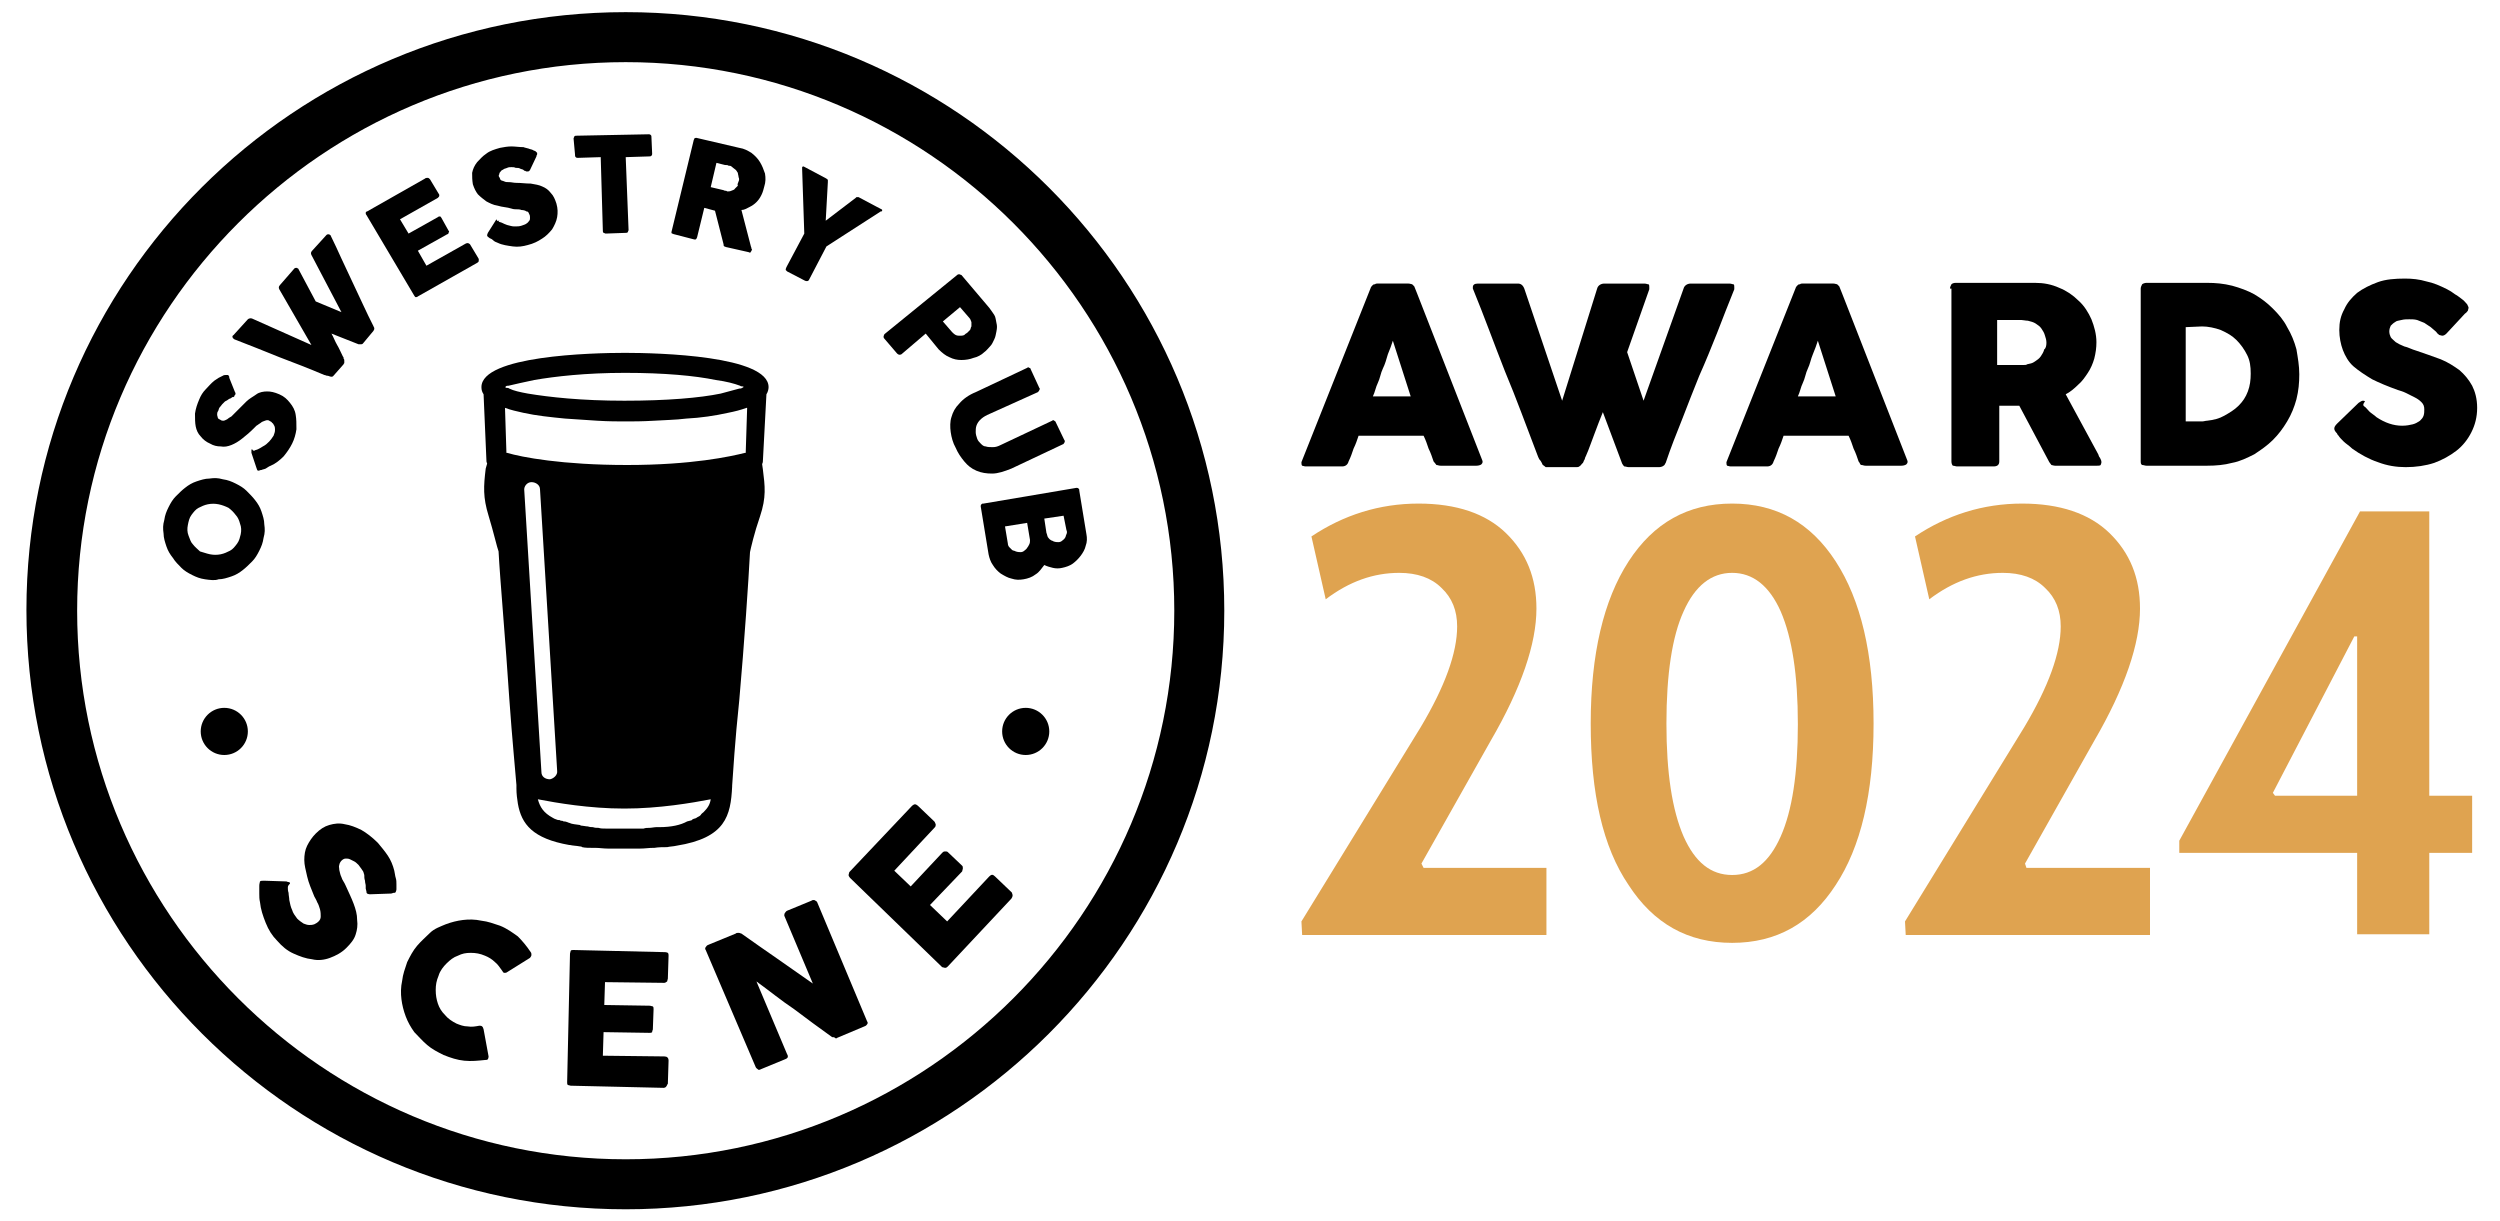 <?xml version="1.0" encoding="UTF-8"?> <svg xmlns="http://www.w3.org/2000/svg" xmlns:xlink="http://www.w3.org/1999/xlink" version="1.1" id="Layer_1" x="0px" y="0px" viewBox="0 0 350 171" style="enable-background:new 0 0 350 171;" xml:space="preserve"> <style type="text/css"> .st0{fill:#DFA350;} </style> <g> <path d="M107.3,55.2c0.2-0.3,0.3-0.7,0.3-1c0-4.4-15.4-4.8-20.1-4.8s-20.1,0.4-20.1,4.8c0,0.4,0.1,0.7,0.3,1l0.4,9.3 c0,0.1,0,0.2,0.1,0.4L68,65.6c-0.3,2.5-0.4,4,0.4,6.6c0.7,2.3,1.2,4.5,1.4,5c0.2,3.9,1,12.8,1.5,20.6c0.4,5.7,0.9,10.7,1,12.1v0.1 c0,0.1,0,0.2,0,0.3c0,0.1,0,0.1,0,0.1c0,0.7,0.1,1.5,0.2,2.1c0.5,2.9,2.1,4.9,7.2,5.8c0.1,0,0.1,0,0.1,0c0.4,0.1,0.9,0.1,1.4,0.2 c0.1,0,0.2,0,0.3,0.1c0.4,0.1,1,0.1,1.5,0.1c0.1,0,0.3,0,0.4,0c0.5,0,1.1,0.1,1.7,0.1c0.1,0,0.2,0,0.3,0c0.7,0,1.3,0,2,0l0,0l0,0 l0,0c0.7,0,1.4,0,2,0c0.1,0,0.1,0,0.2,0c0.7,0,1.2-0.1,1.8-0.1c0.1,0,0.1,0,0.2,0c0.6-0.1,1.2-0.1,1.7-0.1h0.1 c0.4-0.1,0.9-0.1,1.3-0.2c6.9-1.1,7.6-4.2,7.8-8.3V110c0.1-1.4,0.4-6.4,1-12c0.7-7.9,1.3-16.8,1.5-20.7c0.1-0.5,0.6-2.7,1.4-5 c0.9-2.7,0.7-4.2,0.4-6.6l-0.1-0.7c0-0.1,0.1-0.2,0.1-0.4L107.3,55.2z M74.8,53.2c2.9-0.5,7.2-1,12.7-1s9.8,0.4,12.7,1 c1.5,0.2,2.6,0.5,3.4,0.8c0.1,0.1,0.3,0.1,0.4,0.1s0.1,0.1,0.1,0.1c-0.1,0-0.1,0.1-0.2,0.1c-0.1,0.1-0.3,0.1-0.4,0.1 c-0.7,0.2-1.5,0.4-2.6,0.7c-2.9,0.6-7.5,1-13.5,1s-10.5-0.5-13.5-1c-1.1-0.2-2-0.4-2.6-0.7c-0.1-0.1-0.3-0.1-0.4-0.1 s-0.1-0.1-0.2-0.1c0.1,0,0.1-0.1,0.1-0.1c0.1-0.1,0.3-0.1,0.4-0.1C72.1,53.8,73.3,53.5,74.8,53.2z M92.3,115.8c-0.1,0-0.2,0-0.4,0 c-0.3,0-0.7,0.1-1,0.1s-0.5,0-0.8,0.1c-0.3,0-0.5,0-0.8,0c-0.6,0-1.2,0-1.8,0h-0.1l0,0c-0.7,0-1.3,0-1.9,0c-0.2,0-0.4,0-0.7,0 c-0.4,0-0.7,0-1-0.1c-0.3,0-0.5,0-0.8-0.1c-0.2,0-0.4,0-0.7-0.1c-0.3,0-0.6-0.1-0.8-0.1c-0.1,0-0.2,0-0.3-0.1 c-0.6-0.1-1.1-0.1-1.5-0.3c-0.1,0-0.2-0.1-0.3-0.1c-0.2-0.1-0.4-0.1-0.5-0.1c-0.1-0.1-0.3-0.1-0.4-0.1c-0.1-0.1-0.2-0.1-0.4-0.1 c-0.2-0.1-0.4-0.1-0.7-0.3l0,0c-1.3-0.7-1.8-1.5-2.1-2.6c2.6,0.5,7.2,1.3,12.1,1.3s9.5-0.8,12.1-1.3c-0.1,0.7-0.4,1.2-1,1.8l0,0 c-0.1,0.1-0.3,0.2-0.4,0.4l-0.1,0.1c-0.1,0.1-0.4,0.2-0.5,0.3c-0.1,0.1-0.4,0.1-0.5,0.2c-0.1,0-0.1,0-0.1,0.1 c-0.2,0.1-0.4,0.1-0.7,0.2l0,0C95.3,115.5,94,115.8,92.3,115.8z M70.7,57.1c0.8,0.3,1.7,0.5,2.6,0.7c1.8,0.4,3.8,0.6,5.8,0.8 c1.5,0.1,3.1,0.2,4.5,0.3c1.6,0.1,3,0.1,4,0.1s2.3,0,4-0.1c1.4-0.1,2.9-0.1,4.5-0.3c2-0.1,4-0.4,5.8-0.8c1-0.2,1.8-0.4,2.6-0.7h0.1 l-0.2,6.3c-0.1,0-0.1,0-0.1,0c-2,0.5-7.4,1.7-16.5,1.7S73,64,71,63.4c-0.1,0-0.1,0-0.1,0L70.7,57.1C70.6,57.1,70.7,57.1,70.7,57.1z M77,109.1C76.9,109.1,76.9,109.1,77,109.1c-0.7,0-1.2-0.4-1.2-1l-2.4-39.4c-0.1-0.6,0.4-1.2,1-1.2s1.2,0.4,1.2,1l2.4,39.4 C78.1,108.5,77.5,109,77,109.1z"></path> <g> <path d="M28.7,81.1c-0.7-0.1-1.2-0.3-1.8-0.6s-1.1-0.6-1.5-1s-0.9-0.9-1.2-1.4c-0.4-0.5-0.7-1-0.9-1.6c-0.2-0.6-0.4-1.2-0.4-1.8 c-0.1-0.7-0.1-1.2,0.1-1.9c0.1-0.7,0.3-1.2,0.6-1.8c0.3-0.6,0.6-1.1,1-1.5s0.9-0.9,1.3-1.2c0.5-0.4,1-0.7,1.6-0.9 c0.6-0.2,1.2-0.4,1.8-0.4c0.7-0.1,1.2-0.1,1.9,0.1c0.7,0.1,1.2,0.3,1.8,0.6s1.1,0.6,1.5,1s0.9,0.9,1.2,1.3c0.4,0.5,0.7,1,0.9,1.6 s0.4,1.2,0.4,1.8c0.1,0.7,0.1,1.2-0.1,1.9c-0.1,0.7-0.3,1.2-0.6,1.8c-0.3,0.6-0.6,1.1-1,1.5s-0.9,0.9-1.3,1.2 c-0.5,0.4-1,0.7-1.6,0.9c-0.6,0.2-1.2,0.4-1.8,0.4C30.1,81.3,29.4,81.2,28.7,81.1z M29.4,77.6c0.5,0.1,1,0.1,1.5,0 s0.9-0.3,1.3-0.5s0.7-0.6,1-1s0.4-0.9,0.5-1.3c0.1-0.5,0.1-1-0.1-1.5c-0.1-0.4-0.3-0.9-0.6-1.2c-0.3-0.4-0.6-0.7-1-1 c-0.4-0.2-0.9-0.4-1.4-0.5s-1-0.1-1.5,0s-0.9,0.3-1.3,0.5s-0.7,0.6-1,1s-0.4,0.9-0.5,1.4s-0.1,1,0.1,1.5s0.3,0.9,0.6,1.2 c0.3,0.4,0.7,0.7,1,1C28.4,77.3,28.9,77.5,29.4,77.6z"></path> <path d="M35.6,63.1c0.1-0.1,0.3-0.1,0.5-0.2c0.2-0.1,0.4-0.2,0.7-0.4c0.4-0.2,0.6-0.4,0.9-0.7c0.2-0.2,0.4-0.5,0.6-0.8 c0.1-0.3,0.2-0.5,0.2-0.8c0-0.2,0-0.4-0.1-0.6c-0.1-0.1-0.1-0.3-0.3-0.4C38,59,37.8,59,37.7,58.9s-0.4-0.1-0.6,0 c-0.2,0.1-0.4,0.1-0.6,0.3c-0.2,0.1-0.4,0.3-0.6,0.4c-0.1,0.1-0.3,0.3-0.4,0.4c-0.6,0.6-1.1,1-1.6,1.4s-1,0.7-1.5,0.9 s-1,0.3-1.5,0.2c-0.5,0-1-0.1-1.5-0.4c-0.5-0.2-1-0.6-1.3-1c-0.4-0.4-0.6-0.9-0.7-1.4s-0.1-1.1-0.1-1.8c0.1-0.7,0.3-1.3,0.6-2 c0.2-0.5,0.5-1,0.9-1.4s0.7-0.8,1.2-1.2c0.2-0.1,0.4-0.3,0.6-0.4c0.2-0.1,0.4-0.2,0.6-0.3c0.1-0.1,0.4-0.1,0.4-0.1 c0.1,0,0.2,0,0.3,0s0.1,0.1,0.1,0.1c0.1,0.1,0.1,0.1,0.1,0.3l0.8,2c0.1,0.1,0.1,0.3,0,0.4c-0.1,0.1-0.1,0.1-0.1,0.2 c-0.1,0.1-0.1,0.1-0.3,0.1l-0.1,0.1c-0.1,0.1-0.3,0.1-0.4,0.2c-0.1,0.1-0.3,0.2-0.5,0.3c-0.1,0.1-0.3,0.3-0.4,0.4 s-0.2,0.3-0.4,0.5c-0.1,0.2-0.1,0.4-0.2,0.5s-0.1,0.4-0.1,0.5s0.1,0.3,0.1,0.4s0.2,0.2,0.4,0.3c0.1,0.1,0.3,0.1,0.4,0.1 s0.3-0.1,0.5-0.2c0.1-0.1,0.4-0.3,0.6-0.4c0.2-0.2,0.4-0.4,0.7-0.7c0.5-0.5,1-1,1.4-1.4s1-0.7,1.4-1s1-0.4,1.5-0.4s1,0.1,1.7,0.4 c0.7,0.3,1.1,0.7,1.5,1.2s0.7,1,0.8,1.7c0.1,0.6,0.1,1.2,0.1,2c-0.1,0.7-0.3,1.4-0.6,2s-0.7,1.2-1.2,1.8c-0.5,0.5-1.1,1-1.8,1.3 c-0.3,0.1-0.5,0.3-0.7,0.4s-0.4,0.1-0.6,0.2h-0.1l0,0l0,0l0,0l0,0c-0.2,0.1-0.4,0.1-0.4,0.1c-0.1-0.1-0.1-0.1-0.2-0.4l-0.7-2.1 c0-0.1,0-0.3,0-0.4c0-0.1,0.1-0.1,0.1-0.1C35.4,63.1,35.5,63.1,35.6,63.1z"></path> <path d="M46.2,52.7c-0.1,0-0.2-0.1-0.4-0.1s-0.2-0.1-0.4-0.1c-2.1-0.9-4.2-1.7-6.3-2.5c-2-0.8-4.2-1.7-6.3-2.5l-0.1-0.1 c0,0-0.1,0-0.1-0.1c-0.1-0.1-0.1-0.3,0.1-0.4l2-2.2c0.1-0.1,0.4-0.2,0.6-0.1l8.3,3.7l-4.5-7.8c-0.1-0.2-0.1-0.4,0.1-0.6l2-2.3 c0.1-0.1,0.2-0.1,0.3-0.1s0.1,0,0.2,0.1c0.1,0,0.1,0.1,0.1,0.1l0,0l2.4,4.5l3.6,1.5l-4.2-8c-0.1-0.2-0.1-0.4,0.1-0.6l2-2.2 c0.1-0.1,0.2-0.1,0.3-0.1s0.1,0,0.2,0.1c0.1,0,0.1,0.1,0.1,0.1l0,0c0.5,1,1,2.1,1.5,3.2c0.5,1.1,1,2.1,1.5,3.2 c0.5,1.1,1,2.1,1.5,3.2c0.5,1.1,1,2.1,1.5,3.1c0,0.1,0.1,0.1,0.1,0.3s-0.1,0.2-0.1,0.3l0,0l-1.5,1.8c-0.1,0.1-0.2,0.1-0.3,0.1 s-0.1,0-0.3,0l-3.8-1.5c0.3,0.5,0.5,1.1,0.8,1.6s0.5,1,0.8,1.6c0.1,0.1,0.1,0.1,0.1,0.3c0.1,0.1,0.1,0.2,0.1,0.3s0,0.2,0,0.3 s-0.1,0.1-0.1,0.2l0,0l-1.5,1.7C46.5,52.7,46.4,52.8,46.2,52.7z"></path> <path d="M51.3,30.1c-0.1-0.1-0.1-0.2-0.1-0.3c0-0.1,0.1-0.2,0.2-0.2l8.1-4.6c0.1-0.1,0.2-0.1,0.4-0.1c0.1,0,0.2,0.1,0.3,0.2l1.2,2 c0.1,0.1,0.1,0.2,0.1,0.3c0,0.1-0.1,0.2-0.2,0.3l-5.3,3l1.2,2l4.1-2.3c0.1-0.1,0.2-0.1,0.3-0.1s0.1,0.1,0.2,0.2l1,1.8 c0.1,0.1,0.1,0.1,0,0.3c0,0.1-0.1,0.2-0.2,0.2l-4.1,2.3l1.2,2.1l5.5-3.1c0.2-0.1,0.4-0.1,0.6,0.1l1.2,2c0,0.1,0.1,0.1,0,0.2 c0.1,0.1,0,0.3-0.2,0.4l-8.3,4.7c-0.1,0.1-0.2,0.1-0.3,0.1s-0.1-0.1-0.2-0.2L51.3,30.1z"></path> <path d="M69.8,31c0.1,0.1,0.3,0.1,0.5,0.2s0.4,0.2,0.7,0.3c0.4,0.1,0.7,0.2,1,0.2c0.4,0,0.7,0,1-0.1s0.6-0.2,0.7-0.3 c0.2-0.1,0.3-0.3,0.4-0.4s0.1-0.3,0.1-0.4s0-0.4-0.1-0.5c-0.1-0.2-0.1-0.4-0.4-0.4c-0.1-0.1-0.4-0.2-0.7-0.2 c-0.2-0.1-0.5-0.1-0.7-0.1s-0.4,0-0.7-0.1C71,29,70.3,29,69.7,28.8c-0.7-0.1-1.2-0.4-1.6-0.6c-0.4-0.3-0.8-0.6-1.2-1 c-0.3-0.4-0.5-0.8-0.7-1.4c-0.1-0.6-0.1-1.1-0.1-1.6c0.1-0.5,0.3-1,0.7-1.5c0.4-0.4,0.7-0.8,1.3-1.2c0.5-0.4,1.2-0.6,1.9-0.8 c0.5-0.1,1.1-0.2,1.6-0.2s1.1,0.1,1.7,0.1c0.2,0.1,0.4,0.1,0.7,0.2c0.2,0.1,0.4,0.1,0.6,0.2c0.1,0.1,0.3,0.1,0.4,0.2 s0.1,0.1,0.2,0.2c0,0.1,0,0.1,0,0.2s-0.1,0.1-0.1,0.3l-0.9,1.9c-0.1,0.1-0.1,0.2-0.3,0.2c-0.1,0-0.1,0-0.2,0s-0.1-0.1-0.3-0.1 l-0.1-0.1c-0.1-0.1-0.3-0.1-0.5-0.2c-0.1-0.1-0.4-0.1-0.6-0.1c-0.2-0.1-0.4-0.1-0.6-0.1s-0.4,0-0.6,0.1s-0.4,0.1-0.5,0.2 s-0.3,0.1-0.4,0.3c-0.1,0.1-0.2,0.2-0.2,0.4c-0.1,0.1-0.1,0.3,0,0.4s0.1,0.3,0.2,0.4s0.3,0.1,0.5,0.2s0.4,0.1,0.7,0.1 c0.3,0,0.6,0.1,1,0.1c0.7,0,1.3,0.1,2,0.1c0.6,0.1,1.2,0.2,1.6,0.4c0.5,0.2,0.9,0.5,1.2,0.9c0.4,0.4,0.6,0.9,0.8,1.5 c0.2,0.7,0.2,1.3,0.1,1.9s-0.4,1.2-0.7,1.7c-0.4,0.5-0.9,1-1.4,1.3c-0.6,0.4-1.2,0.7-2,0.9c-0.7,0.2-1.4,0.3-2.1,0.2 s-1.5-0.2-2.1-0.5c-0.3-0.1-0.5-0.2-0.7-0.4s-0.4-0.2-0.5-0.3l0,0l0,0l0,0l0,0l0,0c-0.1-0.1-0.3-0.2-0.3-0.3s0-0.2,0.1-0.4 l1.2-1.9C69.6,31,69.7,30.9,69.8,31c0.1-0.1,0.1-0.1,0.2-0.1C69.6,30.9,69.7,30.9,69.8,31z"></path> <path d="M80.3,19.4c0-0.1,0.1-0.2,0.1-0.3c0.1-0.1,0.2-0.1,0.3-0.1l10.1-0.2c0.1,0,0.2,0,0.3,0.1c0.1,0.1,0.1,0.1,0.1,0.3l0.1,2.3 c0,0.1,0,0.2-0.1,0.3s-0.2,0.1-0.4,0.1L87.6,22L88,32.2c0,0.1-0.1,0.2-0.1,0.3c-0.1,0.1-0.2,0.1-0.3,0.1l-2.8,0.1 c-0.1,0-0.2-0.1-0.3-0.1c-0.1-0.1-0.1-0.2-0.1-0.3L84.1,22l-3.2,0.1c-0.1,0-0.2,0-0.3-0.1c-0.1-0.1-0.1-0.2-0.1-0.4L80.3,19.4z"></path> <path d="M97.1,19.7c0-0.1,0.1-0.2,0.1-0.3c0.1-0.1,0.2-0.1,0.3-0.1l6,1.4c0.7,0.1,1.2,0.4,1.7,0.7c0.5,0.4,0.9,0.8,1.2,1.3 c0.3,0.5,0.5,1,0.7,1.6c0.1,0.6,0.1,1.2-0.1,1.8c-0.1,0.4-0.2,0.8-0.4,1.2c-0.2,0.4-0.4,0.7-0.7,1c-0.3,0.3-0.6,0.5-1,0.7 s-0.7,0.4-1.1,0.4l1.3,5c0,0.1,0.1,0.2,0.1,0.4c0.1,0.1,0.1,0.2,0,0.3c0,0.1-0.1,0.1-0.1,0.2c-0.1,0.1-0.1,0.1-0.3,0l-3.1-0.7 c-0.1,0-0.2-0.1-0.3-0.1c-0.1-0.1-0.1-0.1-0.1-0.3l-1.2-4.7l-1.5-0.4l-1,4.1c-0.1,0.3-0.2,0.4-0.5,0.3l-2.7-0.7 c-0.1,0-0.2-0.1-0.3-0.1S94,32.5,94,32.5L97.1,19.7z M103.4,25.4c0.1-0.2,0.1-0.4,0-0.6c0-0.2-0.1-0.4-0.1-0.6 c-0.1-0.1-0.2-0.4-0.4-0.5c-0.1-0.1-0.3-0.2-0.5-0.4c-0.1-0.1-0.3-0.1-0.4-0.1c-0.1-0.1-0.3-0.1-0.5-0.1l-1.2-0.3l-0.8,3.4 l1.7,0.4c0.1,0,0.2,0.1,0.3,0.1c0.1,0,0.2,0,0.3,0.1c0.2,0,0.4,0,0.6-0.1s0.4-0.1,0.5-0.3c0.1-0.1,0.3-0.3,0.4-0.4 C103.2,25.8,103.3,25.7,103.4,25.4z"></path> <path d="M115.6,30.9l4.2-3.2c0.1-0.1,0.1-0.1,0.1-0.1c0.1,0,0.1,0,0.1,0h0.1h0.1l3.2,1.7c0.1,0,0.1,0.1,0.1,0.1c0,0.1,0,0.1,0,0.1 c0,0.1-0.1,0.1-0.2,0.1l-7.6,4.9l-2.4,4.6c-0.1,0.3-0.4,0.3-0.6,0.2l-2.5-1.3c-0.1-0.1-0.1-0.1-0.2-0.2c0-0.1,0-0.2,0.1-0.4 l2.5-4.7l-0.3-9c0-0.1,0-0.2,0-0.3l0.1-0.1h0.1l3.2,1.7l0.1,0.1c0,0,0.1,0,0.1,0.1v0.1c0,0.1,0,0.1,0,0.2L115.6,30.9z"></path> <path d="M134,38.5c0.1-0.1,0.2-0.1,0.3-0.1s0.2,0.1,0.3,0.1l3.9,4.6c0.3,0.4,0.5,0.7,0.7,1s0.2,0.7,0.3,1.1c0.1,0.4,0.1,0.7,0,1.2 c-0.1,0.4-0.1,0.7-0.3,1.1s-0.3,0.7-0.6,1s-0.5,0.6-0.8,0.8c-0.4,0.4-1,0.7-1.5,0.8c-0.5,0.2-1.1,0.3-1.7,0.3 c-0.6,0-1.1-0.1-1.7-0.4c-0.5-0.2-1-0.6-1.5-1.1l-1.8-2.2l-3.4,2.9c-0.2,0.1-0.4,0.1-0.6-0.1l-1.8-2.1c-0.1-0.1-0.1-0.2-0.1-0.3 s0.1-0.2,0.1-0.3L134,38.5z M135.4,46.6c0.1-0.1,0.3-0.3,0.4-0.4c0.1-0.1,0.1-0.4,0.2-0.5c0-0.2,0-0.4,0-0.6 c-0.1-0.2-0.1-0.4-0.3-0.6l-1.3-1.5l-2.4,2l1.3,1.5c0.1,0.1,0.3,0.3,0.5,0.4c0.2,0.1,0.4,0.1,0.6,0.1c0.2,0,0.4,0,0.6-0.1 C135.1,46.8,135.2,46.7,135.4,46.6z"></path> <path d="M138.2,58.1c-0.4,0.2-0.7,0.4-1,0.7c-0.2,0.2-0.4,0.5-0.5,0.8s-0.1,0.6-0.1,0.9c0,0.3,0.1,0.6,0.2,0.9 c0.1,0.3,0.3,0.5,0.5,0.7s0.4,0.4,0.7,0.4c0.3,0.1,0.6,0.1,1,0.1s0.7-0.1,1.1-0.3l7.2-3.4c0.1-0.1,0.2-0.1,0.3,0s0.2,0.1,0.2,0.2 l1.2,2.5c0.1,0.1,0.1,0.2,0,0.4c-0.1,0.1-0.1,0.2-0.2,0.2l-7.2,3.4c-1,0.4-1.9,0.7-2.7,0.7s-1.5-0.1-2.2-0.4s-1.2-0.7-1.7-1.3 c-0.5-0.6-0.9-1.2-1.2-1.9c-0.4-0.7-0.6-1.5-0.7-2.2c-0.1-0.7-0.1-1.5,0.1-2.1c0.2-0.7,0.5-1.3,1.1-1.9c0.5-0.6,1.3-1.2,2.3-1.6 l7.2-3.4c0.1-0.1,0.2-0.1,0.3,0c0.1,0,0.2,0.1,0.2,0.2l1.2,2.6c0.1,0.1,0.1,0.2,0,0.3c0,0.1-0.1,0.2-0.2,0.3L138.2,58.1z"></path> <path d="M150.7,68.3c0.1,0,0.2,0,0.3,0.1s0.1,0.1,0.1,0.3l1,6.1c0.1,0.5,0.1,1.1-0.1,1.6c-0.1,0.5-0.4,1-0.7,1.4s-0.7,0.8-1.1,1.1 s-1,0.5-1.5,0.6c-0.4,0.1-0.9,0.1-1.3,0c-0.4-0.1-0.8-0.2-1.2-0.4c-0.4,0.5-0.7,1-1.2,1.3c-0.5,0.4-1.1,0.6-1.7,0.7 s-1.1,0.1-1.7-0.1c-0.5-0.1-1-0.4-1.5-0.7c-0.4-0.3-0.8-0.7-1.1-1.2c-0.3-0.4-0.5-1-0.6-1.5l-1.1-6.7c0-0.1,0-0.2,0.1-0.3 s0.1-0.1,0.3-0.1L150.7,68.3z M142.9,77.3c0.2,0,0.4-0.1,0.5-0.2s0.3-0.2,0.4-0.4c0.1-0.1,0.2-0.3,0.3-0.5s0.1-0.4,0.1-0.6 l-0.4-2.4l-3.1,0.5l0.4,2.4c0,0.2,0.1,0.4,0.2,0.5c0.1,0.1,0.3,0.3,0.4,0.4c0.1,0.1,0.4,0.1,0.5,0.2 C142.5,77.3,142.8,77.3,142.9,77.3z M148.2,75.9c0.2,0,0.4-0.1,0.5-0.2s0.3-0.2,0.4-0.4c0.1-0.1,0.1-0.3,0.2-0.5 c0.1-0.2,0.1-0.4,0-0.6l-0.4-2l-2.7,0.4l0.3,2c0.1,0.2,0.1,0.4,0.2,0.6c0.1,0.1,0.2,0.3,0.4,0.4c0.1,0.1,0.3,0.1,0.4,0.2 C147.8,75.9,148,75.9,148.2,75.9z"></path> </g> <g> <g> <path d="M40.3,124.3c0,0.2,0,0.4,0.1,0.7c0,0.3,0.1,0.7,0.1,1c0.1,0.5,0.2,1,0.4,1.4c0.1,0.4,0.4,0.8,0.7,1.2 c0.3,0.3,0.6,0.5,0.9,0.7c0.3,0.1,0.5,0.2,0.8,0.2c0.2,0,0.4,0,0.7-0.1c0.2-0.1,0.4-0.2,0.6-0.4c0.2-0.2,0.3-0.4,0.3-0.7 s0-0.6-0.1-1c-0.1-0.3-0.2-0.7-0.4-1c-0.1-0.3-0.3-0.6-0.4-0.8c-0.4-1-0.8-1.9-1-2.8s-0.4-1.6-0.4-2.3c0-0.7,0.1-1.4,0.4-2 c0.3-0.6,0.7-1.2,1.2-1.7c0.6-0.6,1.2-1,1.9-1.2s1.4-0.3,2.2-0.1c0.7,0.1,1.5,0.4,2.3,0.8c0.7,0.4,1.5,1,2.3,1.8 c0.5,0.6,1,1.2,1.4,1.8s0.7,1.3,0.9,2.1c0.1,0.4,0.1,0.7,0.2,1c0.1,0.3,0.1,0.6,0.1,0.9s0,0.5,0,0.7s-0.1,0.3-0.1,0.4 c-0.1,0.1-0.1,0.1-0.3,0.1c-0.1,0-0.2,0.1-0.4,0.1l-2.9,0.1c-0.2,0-0.4-0.1-0.4-0.1c-0.1-0.1-0.1-0.2-0.1-0.3 c0-0.1-0.1-0.3-0.1-0.4V124c0-0.2-0.1-0.4-0.1-0.7c-0.1-0.3-0.1-0.5-0.1-0.8c-0.1-0.3-0.1-0.5-0.3-0.7c-0.1-0.2-0.3-0.4-0.5-0.7 c-0.2-0.2-0.4-0.4-0.6-0.5c-0.2-0.1-0.4-0.2-0.6-0.3c-0.2-0.1-0.4-0.1-0.6-0.1c-0.2,0-0.4,0.1-0.6,0.3c-0.1,0.1-0.3,0.4-0.3,0.6 c-0.1,0.2,0,0.4,0,0.7c0.1,0.3,0.1,0.6,0.3,1c0.1,0.4,0.4,0.7,0.6,1.2c0.4,0.9,0.8,1.7,1.1,2.5s0.5,1.5,0.5,2.3 c0.1,0.7,0,1.4-0.2,2c-0.2,0.7-0.7,1.3-1.3,1.9c-0.7,0.7-1.5,1.1-2.3,1.4c-0.8,0.3-1.7,0.4-2.5,0.2c-0.9-0.1-1.7-0.4-2.6-0.8 c-0.9-0.4-1.6-1-2.3-1.8c-0.7-0.7-1.2-1.5-1.6-2.5c-0.4-1-0.7-1.9-0.8-2.9c-0.1-0.4-0.1-0.8-0.1-1.2c0-0.4,0-0.6,0-0.8v-0.1 c0,0,0,0,0-0.1l0,0c0,0,0,0,0-0.1l0,0c0-0.3,0.1-0.5,0.1-0.6c0.1-0.1,0.3-0.1,0.6-0.1l3.1,0.1c0.2,0.1,0.4,0.1,0.4,0.1 c0.1,0.1,0.1,0.1,0.1,0.2C40.3,124,40.3,124.1,40.3,124.3z"></path> <path d="M74.3,133.3c0.1,0.1,0.1,0.3,0.1,0.4c0,0.1-0.1,0.3-0.2,0.4l-3.2,2c-0.1,0.1-0.3,0.1-0.4,0.1s-0.2-0.1-0.3-0.3 c-0.3-0.4-0.6-0.9-1-1.2c-0.4-0.4-0.9-0.7-1.4-0.9c-0.7-0.3-1.3-0.4-2-0.4s-1.2,0.1-1.8,0.4c-0.6,0.2-1.1,0.6-1.6,1.1 c-0.4,0.4-0.9,1-1.1,1.7c-0.3,0.7-0.4,1.3-0.4,2s0.1,1.3,0.3,1.9s0.5,1.1,1,1.6c0.4,0.5,1,0.9,1.6,1.2c0.5,0.2,1,0.4,1.6,0.4 c0.5,0.1,1.1,0,1.6-0.1c0.1,0,0.3,0,0.4,0.1s0.1,0.1,0.2,0.4l0.7,3.8c0,0.2-0.1,0.4-0.1,0.4c-0.1,0.1-0.3,0.1-0.4,0.1 c-1,0.1-1.9,0.2-2.9,0.1c-1-0.1-1.9-0.4-2.9-0.8c-0.8-0.4-1.6-0.8-2.3-1.4c-0.7-0.6-1.2-1.2-1.8-1.8c-0.5-0.7-0.9-1.4-1.2-2.2 s-0.5-1.6-0.6-2.4c-0.1-0.8-0.1-1.7,0.1-2.6c0.1-0.9,0.4-1.7,0.7-2.6c0.4-0.8,0.8-1.6,1.4-2.3c0.6-0.7,1.2-1.2,1.8-1.8 s1.5-0.9,2.2-1.2c0.8-0.3,1.6-0.5,2.4-0.6s1.7-0.1,2.6,0.1c0.9,0.1,1.7,0.4,2.6,0.7c1,0.4,1.8,1,2.5,1.5 C73.1,131.7,73.7,132.4,74.3,133.3z"></path> <path d="M79.8,133.5c0-0.1,0.1-0.3,0.1-0.4c0.1-0.1,0.2-0.1,0.4-0.1l12.8,0.3c0.2,0,0.4,0.1,0.4,0.1c0.1,0.1,0.1,0.3,0.1,0.4 l-0.1,3.2c0,0.1-0.1,0.3-0.1,0.4c-0.1,0.1-0.3,0.2-0.4,0.2l-8.3-0.1l-0.1,3.2l6.4,0.1c0.1,0,0.3,0.1,0.4,0.1 c0.1,0.1,0.1,0.2,0.1,0.4l-0.1,2.8c0,0.1-0.1,0.2-0.1,0.4c-0.1,0.1-0.2,0.1-0.4,0.1l-6.4-0.1l-0.1,3.3l8.6,0.1 c0.4,0,0.6,0.2,0.6,0.6l-0.1,3.2c0,0.1-0.1,0.1-0.1,0.2c-0.1,0.2-0.2,0.4-0.5,0.4l-13-0.3c-0.1,0-0.3-0.1-0.4-0.1 c-0.1-0.1-0.1-0.2-0.1-0.4L79.8,133.5z"></path> <path d="M98.8,133c-0.1-0.1-0.1-0.3,0-0.4c0.1-0.1,0.1-0.2,0.3-0.3l3.9-1.6c0.1-0.1,0.2-0.1,0.4-0.1s0.3,0.1,0.4,0.1 c1.7,1.2,3.4,2.4,5,3.5c1.7,1.2,3.3,2.3,5,3.5l-4-9.5c0-0.1,0-0.3,0.1-0.4s0.1-0.2,0.3-0.3l3.4-1.4c0.1-0.1,0.3-0.1,0.4-0.1 c0.1,0.1,0.3,0.1,0.4,0.3l7,16.7c0.1,0.1,0.1,0.3,0,0.4c-0.1,0.1-0.1,0.2-0.4,0.3l-3.8,1.6c-0.1,0.1-0.2,0.1-0.3,0 c-0.1-0.1-0.2-0.1-0.4-0.1c-1.8-1.3-3.6-2.6-5.3-3.9c-1.8-1.2-3.5-2.6-5.3-3.9l4.3,10.2c0.1,0.1,0.1,0.3,0.1,0.4 c-0.1,0.1-0.1,0.2-0.4,0.3l-3.4,1.4c-0.1,0.1-0.4,0.1-0.4,0c-0.1-0.1-0.2-0.1-0.3-0.3L98.8,133z"></path> <path d="M119,122.9c-0.1-0.1-0.2-0.3-0.2-0.4s0.1-0.3,0.1-0.4l8.8-9.3c0.1-0.1,0.3-0.2,0.4-0.2s0.3,0.1,0.4,0.2l2.3,2.2 c0.1,0.1,0.1,0.2,0.2,0.4c0,0.1,0,0.3-0.1,0.4l-5.7,6.1l2.3,2.2l4.4-4.7c0.1-0.1,0.2-0.2,0.4-0.2s0.3,0,0.4,0.1l2,1.9 c0.1,0.1,0.1,0.2,0.1,0.4c0,0.1-0.1,0.3-0.1,0.4l-4.5,4.7l2.4,2.3l5.9-6.3c0.3-0.3,0.5-0.3,0.8,0l2.3,2.2 c0.1,0.1,0.1,0.1,0.1,0.2c0.1,0.2,0.1,0.4-0.1,0.7l-8.9,9.5c-0.1,0.1-0.2,0.2-0.4,0.2c-0.1,0-0.3-0.1-0.4-0.1L119,122.9z"></path> </g> </g> <g> <circle cx="143.6" cy="102.4" r="3.3"></circle> <circle cx="31.4" cy="102.4" r="3.3"></circle> </g> </g> <g> <path d="M87.6,169.3c-46.3,0-83.9-37.6-83.9-83.9S41.3,1.7,87.6,1.7s83.8,37.6,83.8,83.8S133.8,169.3,87.6,169.3z M87.6,8.7 c-42.3,0-76.8,34.5-76.8,76.8s34.5,76.8,76.8,76.8s76.8-34.5,76.8-76.8S129.9,8.7,87.6,8.7z"></path> </g> <path d="M191.9,40.3c0-0.1,0.1-0.1,0.1-0.2c0.1-0.1,0.1-0.1,0.2-0.2c0.1-0.1,0.2-0.1,0.3-0.1c0.1-0.1,0.2-0.1,0.3-0.1h4.4 c0.2,0,0.4,0.1,0.5,0.1c0.1,0.1,0.2,0.2,0.3,0.3l0.4,1l9.1,23.3c0.1,0.2,0.1,0.4-0.1,0.6c-0.1,0.1-0.4,0.2-0.7,0.2h-5 c-0.3,0-0.4-0.1-0.6-0.1c-0.1-0.1-0.2-0.3-0.4-0.5c-0.2-0.6-0.4-1.2-0.7-1.8c-0.2-0.6-0.4-1.2-0.7-1.8h-9.1 c-0.2,0.6-0.4,1.2-0.7,1.8c-0.2,0.6-0.4,1.2-0.7,1.8c-0.1,0.4-0.4,0.7-0.9,0.7h-5.1c-0.2,0-0.4-0.1-0.5-0.1 c-0.1-0.1-0.1-0.3-0.1-0.5L191.9,40.3z M195,47.7c-0.2,0.6-0.4,1.2-0.7,1.9c-0.2,0.7-0.4,1.4-0.7,2s-0.4,1.4-0.7,2s-0.4,1.3-0.7,1.9 h5.3L195,47.7z"></path> <path d="M215.9,64.9c-0.1-0.2-0.2-0.4-0.4-0.6c-0.1-0.2-0.2-0.4-0.3-0.7c-1.5-3.9-2.9-7.8-4.5-11.6c-1.5-3.8-2.9-7.7-4.5-11.6 c0-0.1,0-0.1,0-0.1c0-0.1,0-0.1,0-0.1c0-0.3,0.2-0.5,0.7-0.5h5.6c0.4,0,0.7,0.2,0.9,0.7l5.3,15.7l4.9-15.7c0.1-0.4,0.5-0.7,1-0.7 h5.6c0.3,0,0.4,0.1,0.6,0.1c0.1,0.1,0.1,0.2,0.1,0.4c0,0.1,0,0.1,0,0.2v0.1l-3.1,8.8l2.3,6.8l5.6-15.7c0.1-0.4,0.5-0.7,1-0.7h5.4 c0.3,0,0.4,0.1,0.6,0.1c0.1,0.1,0.1,0.2,0.1,0.4c0,0.1,0,0.1,0,0.2v0.1c-0.8,2-1.6,4-2.4,6.1c-0.8,2-1.6,4-2.5,6 c-0.8,2-1.6,4-2.4,6.1c-0.8,2-1.6,4-2.3,6.1c-0.1,0.1-0.1,0.3-0.3,0.4c-0.1,0.1-0.4,0.2-0.6,0.2h-0.1H228c-0.2,0-0.4-0.1-0.6-0.1 c-0.1-0.1-0.2-0.2-0.3-0.4l-2.7-7.2c-0.4,1-0.8,2-1.2,3.1c-0.4,1-0.7,2-1.2,3.1c-0.1,0.1-0.1,0.4-0.2,0.5c-0.1,0.1-0.1,0.4-0.3,0.5 c-0.1,0.1-0.2,0.3-0.4,0.4c-0.1,0.1-0.3,0.1-0.4,0.1h-0.1h-4.2C216.2,65.2,215.9,65.1,215.9,64.9z"></path> <path d="M251.4,40.3c0-0.1,0.1-0.1,0.1-0.2c0.1-0.1,0.1-0.1,0.2-0.2c0.1-0.1,0.2-0.1,0.3-0.1c0.1-0.1,0.2-0.1,0.3-0.1h4.4 c0.2,0,0.4,0.1,0.5,0.1c0.1,0.1,0.2,0.2,0.3,0.3l0.4,1l9.1,23.3c0.1,0.2,0.1,0.4-0.1,0.6c-0.1,0.1-0.4,0.2-0.7,0.2h-5 c-0.3,0-0.4-0.1-0.6-0.1s-0.2-0.3-0.4-0.5c-0.2-0.6-0.4-1.2-0.7-1.8c-0.2-0.6-0.4-1.2-0.7-1.8h-9.1c-0.2,0.6-0.4,1.2-0.7,1.8 c-0.2,0.6-0.4,1.2-0.7,1.8c-0.1,0.4-0.4,0.7-0.9,0.7h-5.1c-0.2,0-0.4-0.1-0.5-0.1c-0.1-0.1-0.1-0.3-0.1-0.5L251.4,40.3z M254.5,47.7 c-0.2,0.6-0.4,1.2-0.7,1.9s-0.4,1.4-0.7,2s-0.4,1.4-0.7,2s-0.4,1.3-0.7,1.9h5.3L254.5,47.7z"></path> <path d="M273,40.4c0-0.2,0.1-0.4,0.2-0.6c0.1-0.1,0.3-0.2,0.6-0.2h11.1c1.2,0,2.3,0.2,3.4,0.7c1,0.4,1.9,1,2.7,1.8 c0.8,0.7,1.4,1.7,1.8,2.6c0.4,1,0.7,2.1,0.7,3.2c0,0.8-0.1,1.5-0.3,2.3c-0.2,0.7-0.5,1.4-0.9,2s-0.8,1.2-1.4,1.7 c-0.5,0.5-1.1,1-1.7,1.3l4.5,8.3c0.1,0.1,0.1,0.4,0.3,0.6c0.1,0.2,0.2,0.4,0.2,0.6s-0.1,0.3-0.1,0.4c-0.1,0.1-0.3,0.1-0.5,0.1h-5.9 c-0.2,0-0.4-0.1-0.5-0.1c-0.1-0.1-0.2-0.3-0.3-0.4l-4.2-7.9h-2.8v7.8c0,0.5-0.3,0.7-0.8,0.7H274c-0.2,0-0.4-0.1-0.6-0.1 c-0.1-0.1-0.2-0.3-0.2-0.6V40.4H273z M286.5,48c0-0.4-0.1-0.7-0.2-1c-0.1-0.4-0.3-0.7-0.5-1s-0.5-0.5-0.8-0.7s-0.7-0.3-1.1-0.4 c-0.3,0-0.7-0.1-0.9-0.1c-0.3,0-0.6,0-1,0h-2.4v6.3h3.1c0.2,0,0.4,0,0.6,0s0.4,0,0.5-0.1c0.4-0.1,0.7-0.1,1.1-0.4 c0.3-0.2,0.6-0.4,0.8-0.7c0.2-0.3,0.4-0.6,0.5-1C286.4,48.8,286.5,48.4,286.5,48z"></path> <path d="M321.9,52.4c0,1.2-0.1,2.3-0.4,3.5c-0.3,1.1-0.7,2.1-1.3,3.1c-0.6,1-1.2,1.8-2,2.6s-1.7,1.4-2.6,2c-1,0.5-2,1-3.1,1.2 c-1.1,0.3-2.3,0.4-3.5,0.4h-8.5c-0.2,0-0.4-0.1-0.6-0.1c-0.2-0.1-0.2-0.3-0.2-0.6V40.4c0-0.2,0.1-0.4,0.2-0.6 c0.1-0.1,0.4-0.2,0.6-0.2h8.5c1.2,0,2.3,0.1,3.5,0.4c1.1,0.3,2.2,0.7,3.1,1.2c1,0.6,1.8,1.2,2.6,2c0.8,0.8,1.5,1.6,2,2.6 c0.6,1,1,2,1.3,3.1C321.7,50.1,321.9,51.2,321.9,52.4z M306,45.8V59h1.5c0.3,0,0.5,0,0.8,0c0.2,0,0.5-0.1,0.7-0.1 c0.9-0.1,1.7-0.3,2.4-0.7c0.7-0.4,1.4-0.8,2-1.4c0.6-0.6,1-1.2,1.3-2s0.4-1.6,0.4-2.5c0-1-0.1-1.8-0.5-2.6s-0.9-1.5-1.5-2.1 s-1.3-1-2.2-1.4c-0.8-0.3-1.8-0.5-2.6-0.5L306,45.8L306,45.8z"></path> <path d="M331,56.9c0.2,0.1,0.4,0.4,0.7,0.7c0.3,0.3,0.7,0.5,1,0.8c0.6,0.4,1.2,0.7,1.8,0.9c0.6,0.2,1.2,0.3,1.8,0.3 c0.6,0,1.1-0.1,1.5-0.2c0.4-0.1,0.7-0.3,1-0.5c0.2-0.2,0.4-0.4,0.5-0.7s0.1-0.6,0.1-0.9c0-0.4-0.1-0.7-0.4-1s-0.6-0.5-1-0.7 s-0.8-0.4-1.2-0.6s-0.8-0.3-1.1-0.4c-1.4-0.5-2.6-1-3.6-1.5c-1-0.6-1.9-1.2-2.6-1.8s-1.2-1.5-1.5-2.3s-0.5-1.8-0.5-2.8 c0-1.1,0.2-2,0.7-2.9c0.4-0.9,1-1.6,1.8-2.3c0.8-0.6,1.8-1.1,2.9-1.5s2.4-0.5,3.8-0.5c1,0,2,0.1,3,0.4c1,0.2,1.9,0.6,2.9,1.1 c0.4,0.2,0.7,0.4,1.1,0.7c0.4,0.2,0.7,0.5,1,0.7s0.4,0.4,0.7,0.7c0.1,0.2,0.2,0.4,0.2,0.5s-0.1,0.3-0.1,0.4 c-0.1,0.1-0.2,0.3-0.4,0.4l-2.6,2.8c-0.2,0.2-0.4,0.3-0.6,0.3c-0.1,0-0.3-0.1-0.4-0.1c-0.1-0.1-0.3-0.2-0.4-0.4l-0.1-0.1 c-0.2-0.2-0.5-0.4-0.7-0.6c-0.3-0.2-0.6-0.4-0.9-0.6c-0.3-0.1-0.7-0.3-1-0.4c-0.4-0.1-0.7-0.1-1.1-0.1s-0.7,0-1.1,0.1 s-0.7,0.1-0.9,0.3c-0.2,0.1-0.4,0.3-0.6,0.5c-0.1,0.2-0.2,0.5-0.2,0.8s0.1,0.6,0.2,0.8s0.4,0.4,0.7,0.7c0.3,0.2,0.7,0.4,1.2,0.6 c0.5,0.1,1,0.4,1.7,0.6c1.2,0.4,2.3,0.8,3.4,1.2c1,0.4,1.9,1,2.6,1.5c0.7,0.6,1.3,1.3,1.8,2.2c0.4,0.8,0.7,1.8,0.7,3.1 s-0.3,2.4-0.8,3.4s-1.2,1.9-2.1,2.6c-0.9,0.7-2,1.3-3.1,1.7c-1.2,0.4-2.6,0.6-4,0.6c-1.3,0-2.6-0.2-3.9-0.7 c-1.2-0.4-2.5-1.1-3.6-1.9c-0.4-0.4-0.9-0.7-1.2-1c-0.3-0.3-0.6-0.6-0.7-0.8l-0.1-0.1c0,0,0-0.1-0.1-0.1l0,0v-0.1l0,0 c-0.3-0.3-0.4-0.5-0.4-0.7s0.1-0.4,0.4-0.7l3-2.9c0.2-0.1,0.4-0.3,0.6-0.3c0.1,0,0.2,0,0.3,0.1C330.7,56.7,330.9,56.8,331,56.9z"></path> <g> <g> <path class="st0" d="M182.2,129l16.7-27.2c3.4-5.7,5.1-10.4,5.1-14.1c0-2.2-0.7-4-2.2-5.4c-1.4-1.4-3.4-2.1-5.9-2.1 c-3.6,0-7,1.2-10.3,3.7l-2-8.8c4.5-3,9.5-4.6,15-4.6c5.3,0,9.4,1.4,12.2,4.1c2.9,2.8,4.3,6.3,4.3,10.6c0,4.9-2.1,11.1-6.4,18.5 l-9.7,17.2l0.3,0.6h17.2v9.4h-34.2L182.2,129z"></path> <path class="st0" d="M222.7,101.3c0-9.7,1.8-17.3,5.3-22.7c3.5-5.4,8.3-8.1,14.5-8.1s11,2.7,14.5,8.1c3.5,5.4,5.3,12.9,5.3,22.7 s-1.8,17.3-5.3,22.6c-3.5,5.4-8.3,8.1-14.5,8.1s-11-2.7-14.5-8.1C224.4,118.6,222.7,111.1,222.7,101.3z M233.3,101.3 c0,6.9,0.8,12.1,2.4,15.8c1.6,3.6,3.8,5.4,6.8,5.4s5.2-1.8,6.8-5.4c1.6-3.6,2.4-8.8,2.4-15.7c0-6.9-0.8-12.1-2.4-15.8 c-1.6-3.6-3.9-5.4-6.8-5.4s-5.2,1.8-6.8,5.4C234.1,89.1,233.3,94.4,233.3,101.3z"></path> <path class="st0" d="M266.7,129l16.7-27.2c3.4-5.7,5.1-10.4,5.1-14.1c0-2.2-0.7-4-2.2-5.4c-1.4-1.4-3.4-2.1-5.9-2.1 c-3.6,0-7,1.2-10.3,3.7l-2-8.8c4.5-3,9.5-4.6,15-4.6c5.3,0,9.4,1.4,12.2,4.1c2.9,2.8,4.3,6.3,4.3,10.6c0,4.9-2.1,11.1-6.4,18.5 l-9.7,17.2l0.2,0.6H301v9.4h-34.2L266.7,129z"></path> <path class="st0" d="M305.1,117.7l25.3-46.1h9.7v39.8h6v8h-6v11.4H330v-11.4h-24.9V117.7z M318.5,111.4H330V89.1h-0.4L318.2,111 L318.5,111.4z"></path> </g> </g> </svg> 